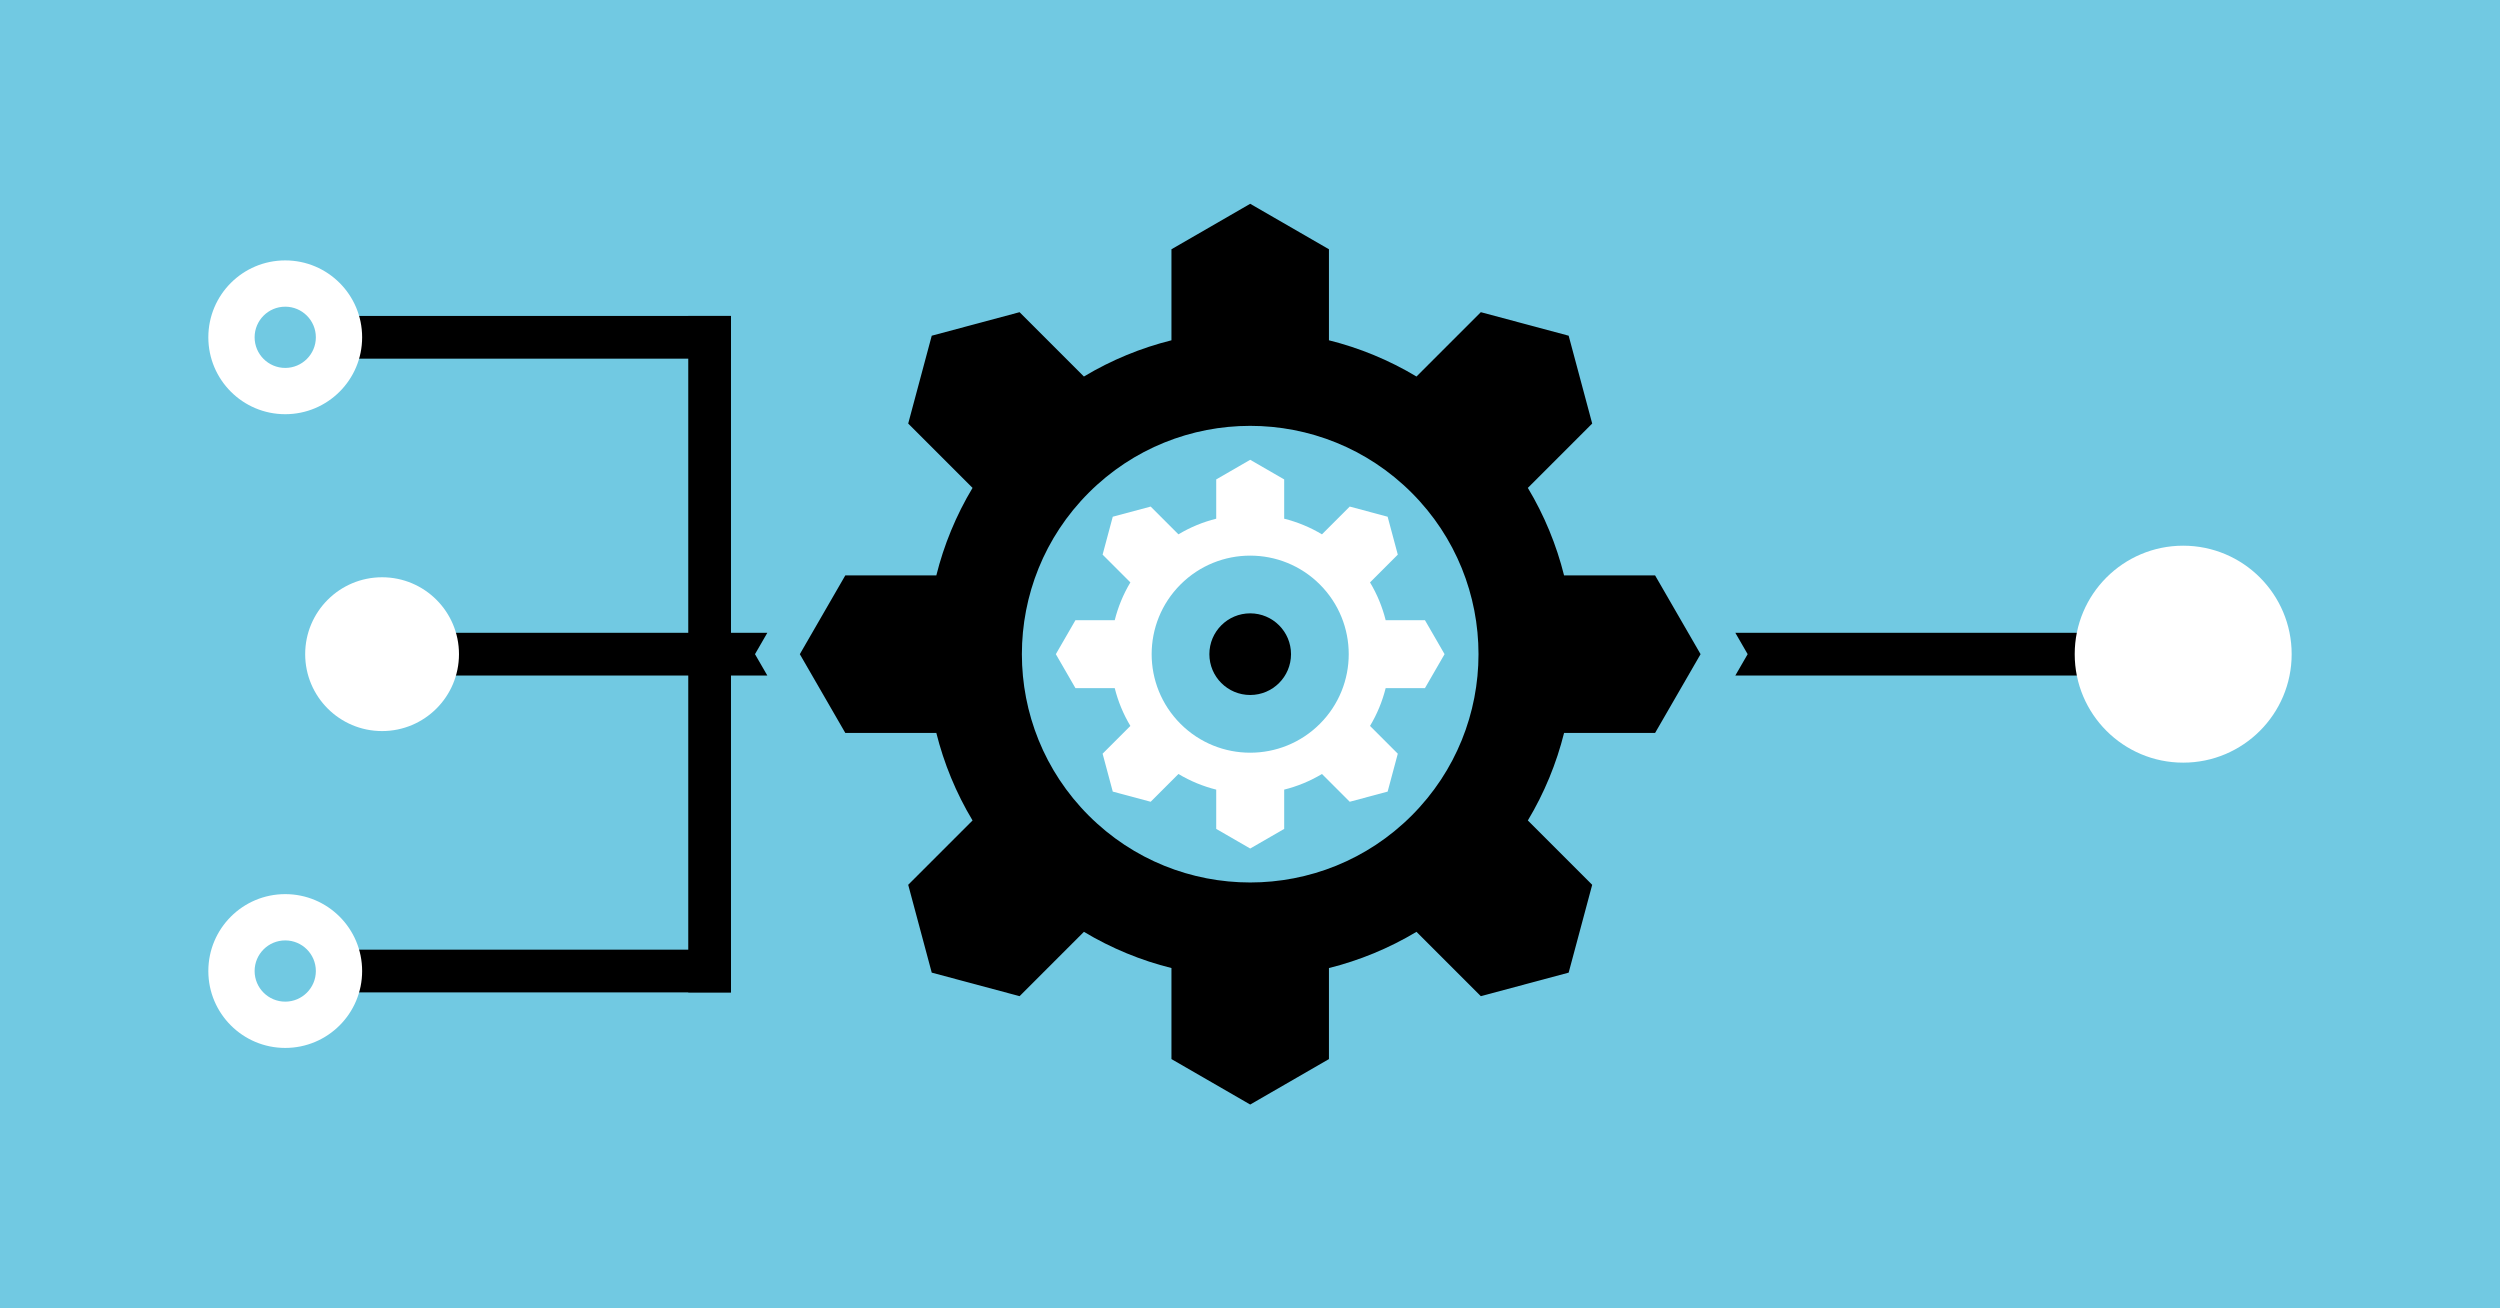 <?xml version="1.0" encoding="UTF-8"?><svg id="a" xmlns="http://www.w3.org/2000/svg" viewBox="0 0 1200 628"><rect width="1200" height="628" style="fill:#71c9e2;"/><path d="M637.893,163.291v-43.646l-37.799-21.823-37.799,21.823v43.646l.055.033c-14.633,3.651-28.837,9.461-42.109,17.428l.013-.046-30.863-30.863-42.159,11.297-11.296,42.159,30.863,30.863.046-.013c-7.967,13.272-13.777,27.475-17.428,42.108l-.032-.055h-43.646l-21.823,37.799,21.823,37.799h43.646l.032-.055c3.651,14.633,9.461,28.837,17.428,42.109l-.046-.013-30.863,30.863,11.297,42.159,42.159,11.297,30.863-30.863-.013-.046c13.272,7.967,27.475,13.778,42.109,17.428l-.055.032v43.646l37.799,21.823,37.799-21.823v-43.646l-.055-.032c14.633-3.651,28.836-9.461,42.108-17.428l-.013.046,30.863,30.863,42.159-11.296,11.297-42.159-30.863-30.863-.046.013c7.967-13.272,13.778-27.475,17.428-42.108l.032.055h43.646l21.823-37.799-21.823-37.799h-43.647l-.032.055c-3.651-14.633-9.461-28.837-17.428-42.109l.046.013,30.863-30.863-11.297-42.159-42.159-11.297-30.863,30.863.013.046c-13.272-7.967-27.475-13.778-42.109-17.428l.056-.032ZM677.586,236.508c42.797,42.798,42.797,112.186,0,154.984-42.797,42.797-112.186,42.798-154.984,0-42.798-42.797-42.797-112.186,0-154.984,42.797-42.797,112.186-42.797,154.984,0Z"/><path d="M616.408,248.956v-18.837l-16.313-9.419-16.313,9.419v18.837l.024.014c-6.316,1.576-12.445,4.083-18.173,7.522l.005-.02-13.32-13.32-18.195,4.875-4.875,18.195,13.32,13.32.02-.005c-3.438,5.728-5.946,11.858-7.522,18.173l-.014-.024h-18.837l-9.419,16.313,9.419,16.313h18.837l.014-.024c1.576,6.316,4.083,12.446,7.522,18.173l-.02-.005-13.32,13.32,4.876,18.195,18.195,4.876,13.32-13.32-.005-.02c5.728,3.438,11.858,5.946,18.173,7.522l-.024.014v18.837l16.313,9.419,16.313-9.419v-18.837l-.024-.014c6.315-1.576,12.445-4.083,18.173-7.522l-.006.02,13.32,13.32,18.195-4.875,4.875-18.195-13.32-13.32-.02.005c3.438-5.728,5.946-11.858,7.522-18.173l.014.024h18.837l9.419-16.313-9.419-16.313h-18.837l-.014.024c-1.576-6.316-4.083-12.446-7.522-18.173l.02.005,13.32-13.32-4.876-18.195-18.195-4.875-13.32,13.32.006.02c-5.728-3.438-11.858-5.946-18.174-7.522l.024-.014ZM633.539,280.556c18.471,18.471,18.471,48.418,0,66.888-18.471,18.471-48.418,18.471-66.888,0-18.471-18.471-18.471-48.418,0-66.888,18.471-18.471,48.418-18.471,66.888,0Z" style="fill:#fff;"/><rect x="242.869" y="64.155" width="20.507" height="195.501" transform="translate(91.217 415.028) rotate(-90)"/><rect x="242.869" y="368.344" width="20.507" height="195.501" transform="translate(-212.972 719.217) rotate(-90)"/><rect x="330.366" y="151.652" width="20.507" height="324.696"/><path d="M100,466.094c0,20.386,16.526,36.913,36.913,36.913s36.913-16.526,36.913-36.913-16.526-36.913-36.913-36.913-36.913,16.526-36.913,36.913ZM151.609,466.094c0,8.117-6.58,14.697-14.697,14.697-8.117,0-14.697-6.58-14.697-14.697s6.58-14.697,14.697-14.697c8.117,0,14.697,6.58,14.697,14.697Z" style="fill:#fff;"/><path d="M100,161.906c0,20.386,16.526,36.913,36.913,36.913s36.913-16.526,36.913-36.913-16.526-36.913-36.913-36.913-36.913,16.526-36.913,36.913ZM151.609,161.906c0,8.117-6.58,14.697-14.697,14.697-8.117,0-14.697-6.58-14.697-14.697s6.58-14.697,14.697-14.697c8.117,0,14.697,6.58,14.697,14.697Z" style="fill:#fff;"/><polygon points="838.873 314 832.953 324.254 1043.089 324.254 1043.089 303.746 832.953 303.746 838.873 314"/><polygon points="362.397 314 368.317 303.746 201.855 303.746 201.855 324.254 368.317 324.254 362.397 314"/><path d="M995.862,314c0,28.757,23.312,52.069,52.069,52.069s52.069-23.312,52.069-52.069-23.312-52.069-52.069-52.069-52.069,23.312-52.069,52.069Z" style="fill:#fff;"/><path d="M580.499,314c0,10.822,8.773,19.596,19.596,19.596,10.822,0,19.596-8.773,19.596-19.596s-8.773-19.596-19.596-19.596c-10.822,0-19.596,8.773-19.596,19.596Z"/><path d="M146.486,314c0,20.386,16.526,36.913,36.913,36.913s36.913-16.526,36.913-36.913-16.526-36.913-36.913-36.913-36.913,16.526-36.913,36.913Z" style="fill:#fff;"/></svg>